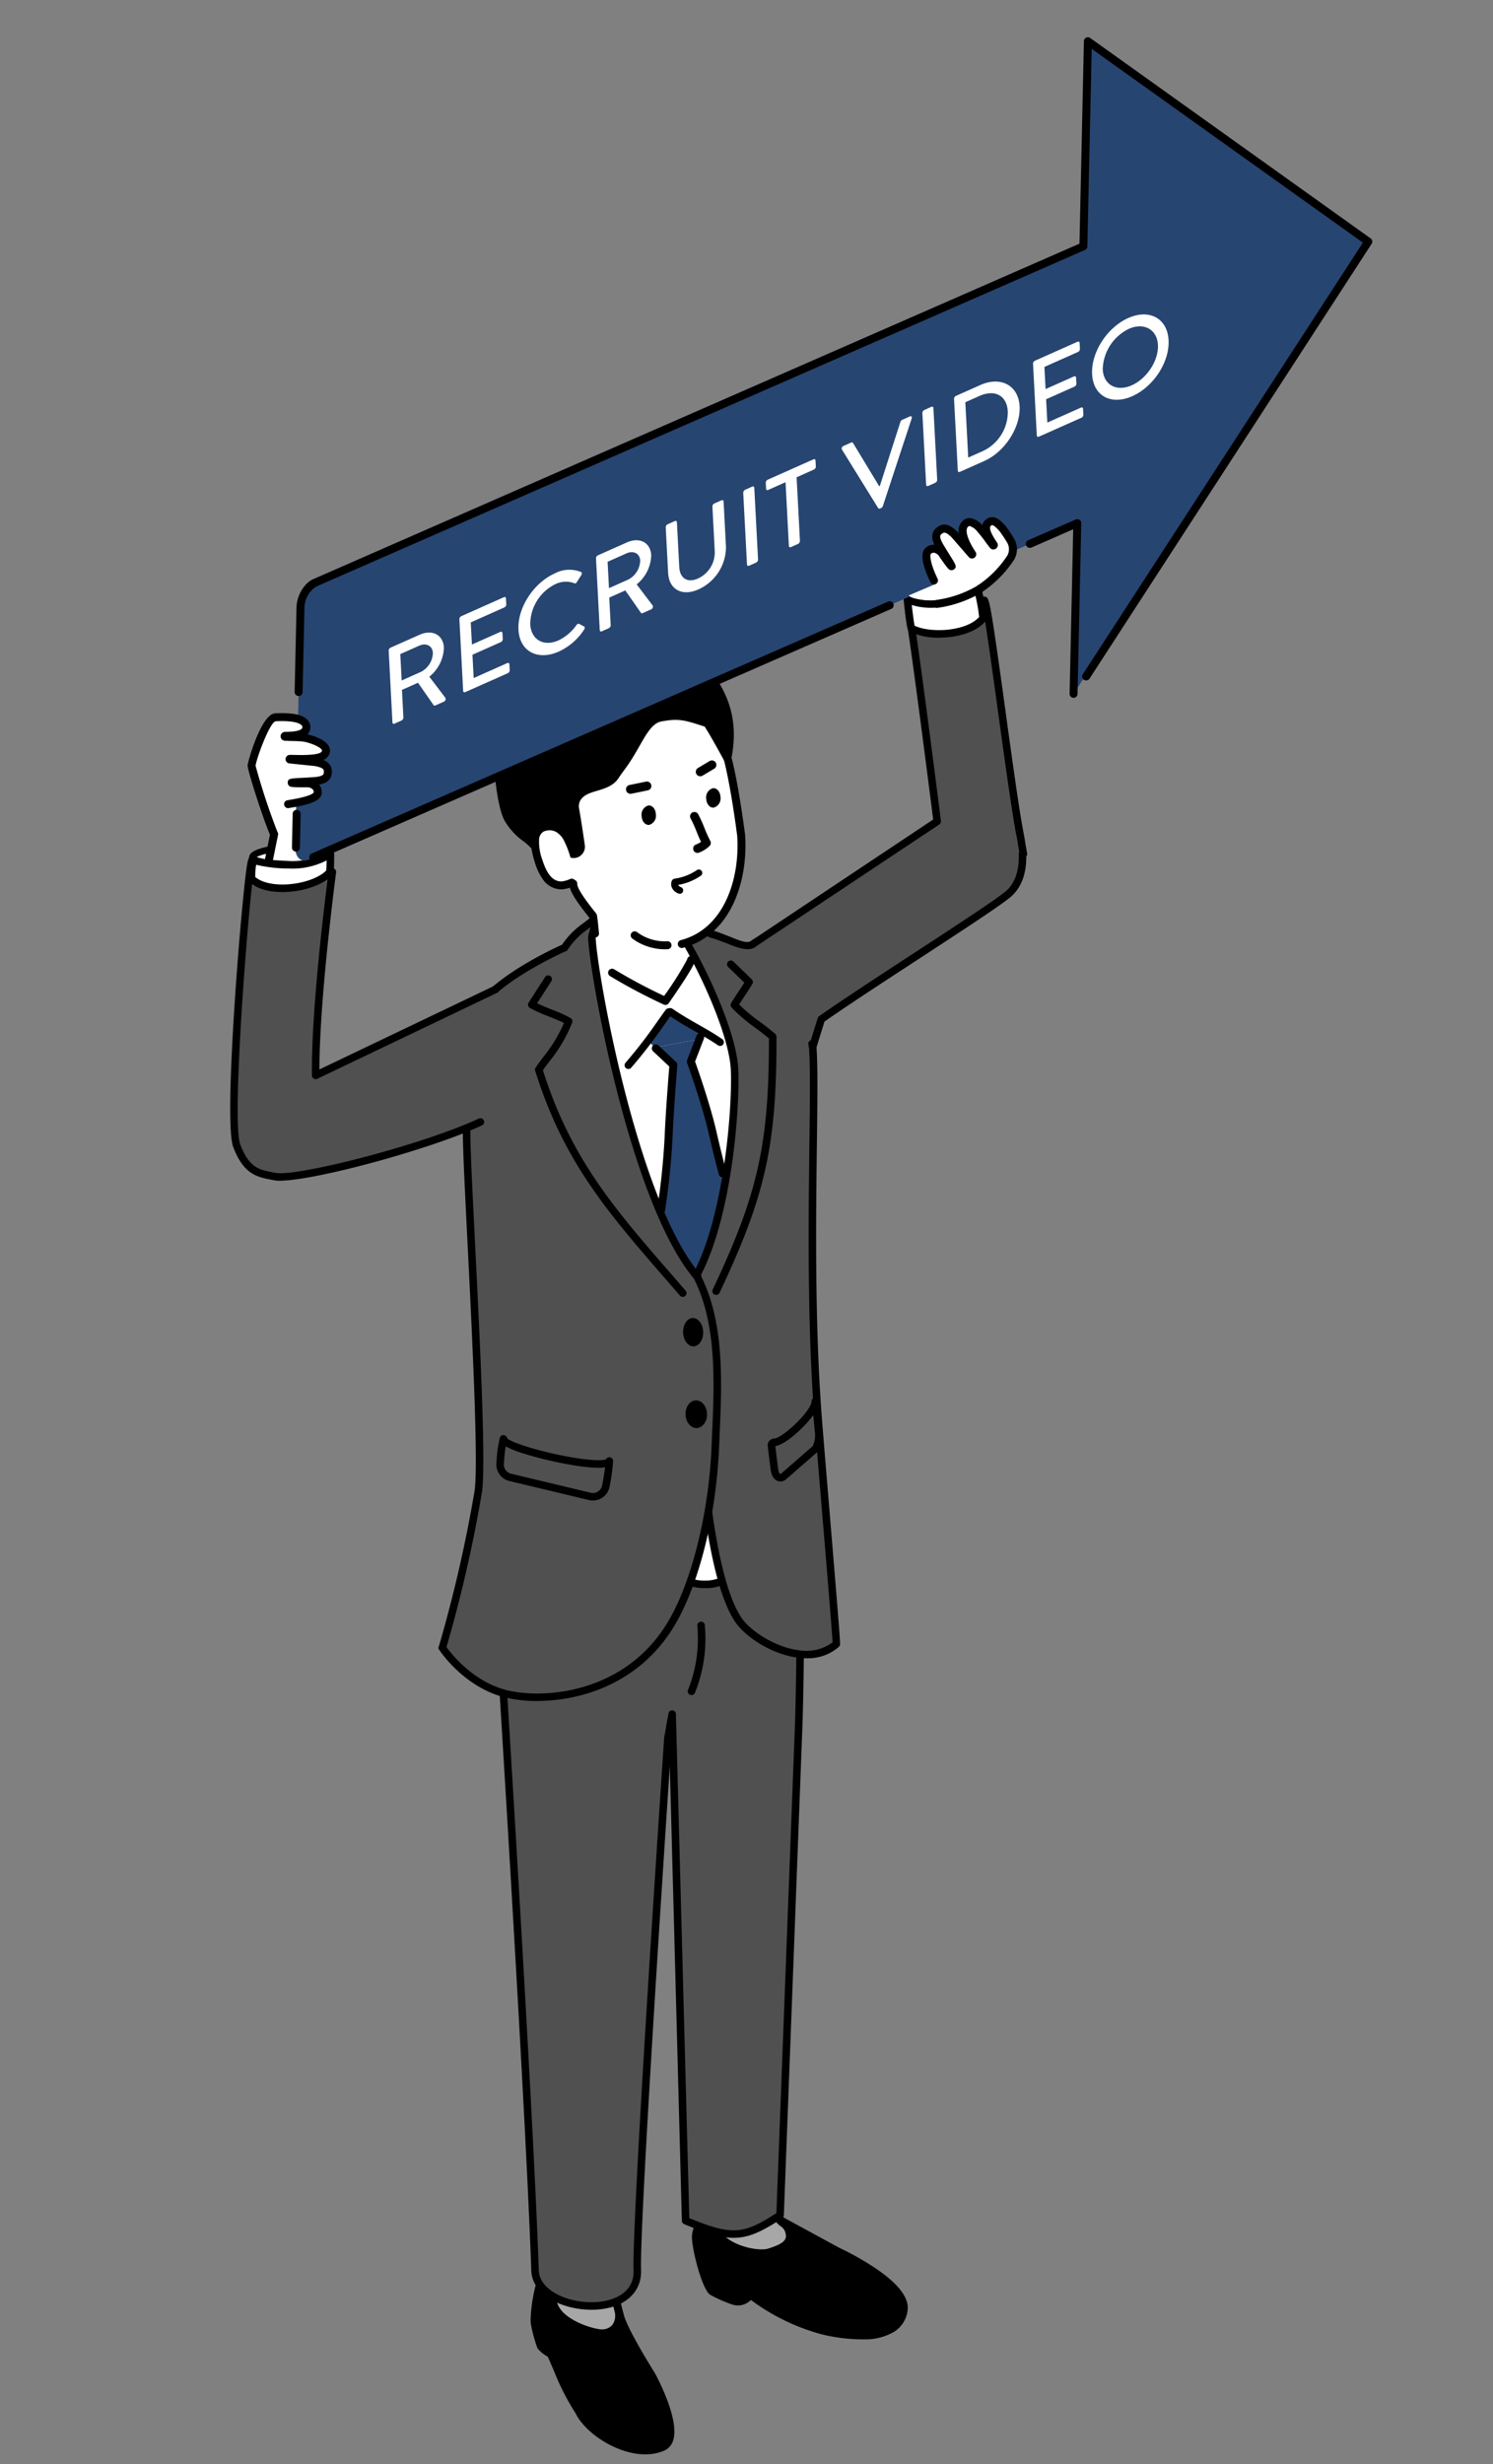 <svg xmlns="http://www.w3.org/2000/svg" width="303" height="500"><rect width="100%" height="100%" fill="#808080" stroke="none"/><defs><clipPath id="a"><path data-name="長方形 2287" transform="translate(-.416 -.199)" fill="none" stroke="#707070" d="M0 0h303v500H0z"/></clipPath><clipPath id="b"><path data-name="長方形 2285" fill="none" d="M0 0h237.841v487.008H0z"/></clipPath><clipPath id="c"><path data-name="長方形 2286" fill="none" d="M0 0h161.354v74.985H0z"/></clipPath></defs><g data-name="マスクグループ 317" transform="translate(.416 .199)" clip-path="url(#a)"><g data-name="グループ 9013"><g data-name="マスクグループ 315" transform="rotate(-2 411.752 -1106.675)" clip-path="url(#b)"><path data-name="パス 10003" d="M86.48 443.343c.067-2.825 3.944-7.519 7.582-8.638l21.041 12.422s14.017 7.026 13.087 12.378c-1.142 6.577-10.7 5.292-16.723 3.643a42.184 42.184 0 01-14.342-7.756 2.929 2.929 0 01-3.422 1.138 27.86 27.86 0 01-4.265-2.06c-1.158-.845-3.022-8.303-2.958-11.127"/><path data-name="パス 10004" d="M120.092 465.243a35.169 35.169 0 01-8.826-1.357l-.047-.014a42.628 42.628 0 01-13.982-7.429 3.687 3.687 0 01-3.788.808 28 28 0 01-4.458-2.161c-1.587-1.155-3.332-9.157-3.273-11.764.078-3.289 4.327-8.183 8.12-9.349a.765.765 0 01.613.072l21.02 12.41a58.64 58.64 0 016.97 4.232c4.755 3.4 6.942 6.414 6.5 8.947a5.952 5.952 0 01-2.734 4.183 11.505 11.505 0 01-6.115 1.422m-8.4-2.822c2.937.8 10.093 2.4 13.7.112a4.423 4.423 0 002.048-3.155c.322-1.853-1.769-4.5-5.887-7.446a57.784 57.784 0 00-6.79-4.12l-.045-.026-20.743-12.243c-3.327 1.214-6.675 5.466-6.73 7.819-.067 2.887 1.8 9.8 2.647 10.5a26.092 26.092 0 004.091 1.964 2.157 2.157 0 002.508-.85.763.763 0 011.1-.18 41.293 41.293 0 0014.1 7.629"/><path data-name="パス 10005" d="M100.496 405.172c.369 12.709-.214 24.376 2.408 33.828.706 2.543 2.137 1.765 2.6 4.149s-2.215 3.168-4.176 3.732-8.036-.534-10.685-4.327c-1.538-2.2-1.19-1.374-1.863-7.1-.887-7.551 3.748-18.84.971-28.568 4.082-.348 9.415-1.084 10.745-1.714" fill="#a7a7a7"/><path data-name="パス 10006" d="M100.037 447.79c-2.905 0-7.675-1.443-10.018-4.8l-.277-.394c-1.116-1.578-1.138-1.755-1.456-4.706-.068-.631-.152-1.4-.263-2.345-.374-3.187.2-6.968.8-10.971.84-5.57 1.792-11.883.2-17.477l-.258-.89.923-.079c4.723-.405 9.425-1.147 10.481-1.647l1.057-.5.034 1.169c.083 2.868.118 5.693.152 8.426.115 9.252.223 17.992 2.228 25.22a2.927 2.927 0 001.137 1.746 3.693 3.693 0 011.478 2.461c.6 3.083-2.727 4.039-4.715 4.612a5.606 5.606 0 01-1.5.174m-9.321-40.222c1.358 5.669.433 11.8-.387 17.235-.588 3.9-1.143 7.581-.793 10.565.112.952.2 1.724.264 2.358.3 2.735.3 2.735 1.185 3.992l.281.4c2.443 3.5 8.11 4.531 9.848 4.03 2.634-.757 3.92-1.407 3.639-2.853a2.237 2.237 0 00-.959-1.582 4.39 4.39 0 01-1.628-2.509c-2.058-7.422-2.165-16.254-2.283-25.608-.03-2.4-.06-4.87-.124-7.375a69.907 69.907 0 01-9.043 1.347"/><path data-name="パス 10007" d="M55.64 449.399c1.67-2.494 9.216-1.43 13.115-.362 0 0 1.062 6.383 1.873 9.774s5.931 12.122 5.931 12.122 6.534 12.925 1.678 14.768c-6 2.278-14.573-3.013-16.68-7.87-2.575-4.389-2.868-5.735-5.325-11.88a5.632 5.632 0 01-1.956-1.6 28.965 28.965 0 01-1.095-4.802c-.109-1.523.791-7.655 2.459-10.15"/><path data-name="パス 10008" d="M75.11 487.008c-5.9 0-12.415-4.7-14.239-8.831a48.739 48.739 0 01-4.039-8.617c-.343-.879-.732-1.879-1.2-3.062a6.606 6.606 0 01-1.954-1.675.767.767 0 01-.126-.24 29.285 29.285 0 01-1.132-4.983c-.11-1.566.748-7.879 2.59-10.625 2.514-3.763 13.833-.705 13.947-.675a.763.763 0 01.551.61c.011.063 1.067 6.4 1.862 9.721.775 3.243 5.8 11.828 5.847 11.914l.023.042c.2.392 4.833 9.646 3.2 13.863a3.258 3.258 0 01-1.93 1.964 9.528 9.528 0 01-3.393.594m-20.156-23.017a4.924 4.924 0 001.578 1.261.771.771 0 01.4.415c.522 1.3.946 2.391 1.315 3.338a47.537 47.537 0 003.956 8.439.739.739 0 01.042.083c1.883 4.341 10 9.625 15.709 7.461a1.744 1.744 0 001.049-1.088c1.152-2.969-1.855-10.082-3.125-12.6-.344-.586-5.188-8.9-6-12.31-.677-2.832-1.536-7.778-1.8-9.339-4.335-1.111-10.592-1.651-11.81.173-1.57 2.345-2.427 8.362-2.333 9.67a26.968 26.968 0 001.02 4.5m.678-14.594z"/><path data-name="パス 10009" d="M71.106 420.899c-1.464 10.859-2.62 21.428-1.855 29.853a56.385 56.385 0 00.981 6.828c.477 2.206-.517 4.482-3.333 4.539-1.638.033-7.909-1.981-9.478-5.6-.91-2.1-.011-2.531.248-7.5a256.783 256.783 0 00-.426-29.934c3.272.309 12.728 2.152 13.863 1.814" fill="#a7a7a7"/><path data-name="パス 10010" d="M66.862 462.883c-1.933 0-8.42-2.086-10.142-6.059a5.632 5.632 0 01-.258-3.755 34.132 34.132 0 00.451-4.086 254.87 254.87 0 00-.43-29.824l-.09-.921.922.087c1.3.123 3.507.475 5.842.848a62.586 62.586 0 007.745.991l1.132-.338-.172 1.175c-1.631 12.1-2.569 21.774-1.851 29.682a54.664 54.664 0 00.968 6.737 4.743 4.743 0 01-.761 3.966 4.107 4.107 0 01-3.3 1.5h-.056m-8.774-42.936a263.834 263.834 0 01.344 29.112 35.541 35.541 0 01-.47 4.252 4.136 4.136 0 00.158 2.9c1.417 3.268 7.335 5.14 8.733 5.14h.03a2.641 2.641 0 002.136-.918 3.237 3.237 0 00.467-2.7 56.057 56.057 0 01-1-6.921c-.714-7.854.169-17.347 1.739-29.134-1.308-.067-3.636-.419-7.315-1.007-1.819-.29-3.558-.568-4.827-.731"/><path data-name="パス 10011" d="M85.414 337.08l-.859 102.824c9.051 4.135 11.52 4.226 19.2-.442l7.282-99.744s1.485-21.868 1.324-40.6c-.063 2.511-61.932-.062-61.932-.062s3.232 111.029 3.232 149.895c0 8.509 20.744 11.371 20.744.662 0-10.585 9.975-107.7 9.975-107.7z" fill="#505050"/><path data-name="パス 10012" d="M65.43 457.311c-6.027 0-12.532-3.2-12.532-8.36 0-38.411-3.199-148.758-3.232-149.873a.763.763 0 01.795-.785c22.205.924 58.155 1.843 61.245.429a.763.763 0 01.655-.371h.005a.763.763 0 01.757.756c.16 18.55-1.31 40.443-1.326 40.662l-7.282 99.748a.764.764 0 01-.365.6c-7.737 4.7-10.528 4.771-19.912.483a.762.762 0 01-.446-.7l.774-92.276c-2.124 20.886-9.4 93.041-9.4 101.989 0 4.677-3.823 7.7-9.738 7.7M51.216 299.851c.294 10.22 3.209 112.422 3.209 149.1 0 4.088 5.69 6.834 11.005 6.834 3.97 0 8.212-1.622 8.212-6.172 0-10.5 9.572-103.813 9.979-107.78a.679.679 0 01.013-.082l1.032-4.832a.763.763 0 011.509.166l-.854 102.328c8.435 3.816 10.787 3.76 17.7-.4l7.254-99.351c.014-.21 1.418-21.11 1.33-39.33-2.229.483-8.947.929-31.175.439a1778.639 1778.639 0 01-29.214-.92"/><path data-name="パス 10013" d="M89.491 333.376a.764.764 0 01-.7-1.072 27.95 27.95 0 002.347-12.946.763.763 0 111.524-.092 29.492 29.492 0 01-2.473 13.655.763.763 0 01-.7.454"/><path data-name="パス 10014" d="M145.998 157.673l-39.26 24.561 8.281 18.3s39.019-23.308 44.187-27.212c7.832-5.923 1.944-23.301-1.747-27.523z" fill="#505050"/><path data-name="パス 10015" d="M162.754 165.149c-.445-2.608-5.16-51.145-6.136-51.7-2.901 3.778-10.134 5.346-15.388 2.066.713 3.093 5.016 50.668 5.016 50.668z" fill="#505050"/><path data-name="パス 10016" d="M71.402 181.443c2.966-4.237 7-6.83 11.8-5.276s8.479-.141 13.987 8.475 11.441 27.4 7.627 43.221-1.942 79.949-1.942 79.949-23.982 8.859-31.19-1.048c-10.906-32.12 7.051-77.035 5.589-83.418-2.683-11.726-9.604-29.1-10.027-34.044s4.156-7.859 4.156-7.859" fill="#fff"/><path data-name="パス 10017" d="M118.485 201.504c-.09-2.081 4.181-6.65 2.841-8.937-1.9-5.115-7.331-7.478-11.231-9.818-2.8-1.68-5.5.213-7.405-1.871s-10.479-2.822-10.479-2.822c3.372 5.3 10.417 20.78 10.417 28.97s-2.43 29.245-8.933 40.824c-1.579 24.03-.828 60.041 5.809 70.591 2.983 4.741 13.664 10.622 19.7 5.6.154-.393-1.8-38.5-2.122-46.69-1.176-30.065 1.828-65.913 1.4-75.85" fill="#505050"/><path data-name="パス 10018" d="M97.724 219.414c-1.181-6.136-3.903-14.523-3.903-14.523l1.908-4.487-9.105 1.386 3.638 3.665s-1.1 9.263-1.475 14.489a155.785 155.785 0 01-2.206 15.717l4.672 9.043 2.246 3.8 3.1-7.6 3.235-11.674s-.918-3.629-2.108-9.814" fill="#274571"/><path data-name="パス 10019" d="M95.729 200.408l.535-1.257-6.371-4.043-4.35 5.593 1.081 1.088z" fill="#274571"/><path data-name="パス 10020" d="M99.487 228.603a.807.807 0 01-.786-.625c-.4-1.713-1.031-4.564-1.771-8.411-1.159-6.017-3.851-14.345-3.878-14.427a.805.805 0 01.025-.565l2.067-4.862a.808.808 0 011.487.633l-1.95 4.585c.489 1.535 2.781 8.857 3.831 14.33a223.785 223.785 0 001.758 8.351.808.808 0 01-.787.991"/><path data-name="パス 10021" d="M86.74 235.635a.825.825 0 01-.149-.014.808.808 0 01-.646-.942 149 149 0 002.037-14.792c.332-4.578 1.221-12.323 1.432-14.139l-3.192-3.216a.808.808 0 011.147-1.138l3.462 3.492a.808.808 0 01.229.664c-.011.092-1.1 9.306-1.471 14.453a150.873 150.873 0 01-2.058 14.971.809.809 0 01-.793.661"/><path data-name="パス 10022" d="M113.517 326.725a13.578 13.578 0 01-2.129-.174c-5.345-.852-10.568-4.585-12.529-7.7-3.864-6.143-5.451-20.031-6.1-30.6a334.286 334.286 0 01.177-40.447.76.76 0 01.1-.324c6.244-11.118 8.835-31.832 8.835-40.451 0-7.679-6.668-22.855-10.3-28.56a.763.763 0 01.706-1.176c.1.009 2.436.213 4.97.711a.764.764 0 11-.294 1.5 48.927 48.927 0 00-3.294-.521 97.9 97.9 0 015.736 12.195c1.823 4.642 4 11.159 4 15.848 0 7.836-2.255 28.988-8.945 41.046-1.745 26.783-.341 60.353 5.7 69.963 1.742 2.769 6.625 6.236 11.478 7.008a8.923 8.923 0 006.825-1.375c-.032-2.24-.681-15.662-1.208-26.575-.409-8.46-.8-16.452-.923-19.71-.742-18.964.242-39.762.959-54.948.421-8.889.753-15.919.6-19.578l-.091-.526a.763.763 0 111.5-.26l.1.575a.786.786 0 01.011.1c.16 3.714-.175 10.8-.6 19.764-.716 15.158-1.7 35.918-.959 54.816.127 3.251.513 11.239.922 19.7 1.3 26.913 1.262 27.011 1.148 27.3a.765.765 0 01-.223.308 9.445 9.445 0 01-6.178 2.094"/><path data-name="パス 10023" d="M74.628 178.982c0 7.226 6.607 53.886 18.91 69.5 4.874 10.361 3.37 23.522 2.524 34.7-1.049 13.864-5.043 27.1-9.7 34.77-9.487 15.625-27.546 16.171-35.2 13.638s-11.887-9.591-11.887-9.591a277.447 277.447 0 008.378-31.372c1.53-8.159-.058-60.3.158-71.769.214-11.32 3.091-27 6.83-29.957 5.871-4.648 14.365-7.987 14.365-7.987a18.446 18.446 0 015.286-4.839c2.109-1.565.53 1.752.336 2.907" fill="#505050"/><path data-name="パス 10024" d="M59.279 333.484a27.515 27.515 0 01-8.352-1.171c-7.829-2.593-12.127-9.623-12.306-9.917l-.181-.3.112-.334a278.589 278.589 0 008.352-31.27c1.016-5.418.625-31.363.339-50.307-.142-9.431-.265-17.577-.194-21.336.195-10.334 2.842-27.155 7.119-30.541 5.469-4.33 13.025-7.48 14.364-8.021a16.577 16.577 0 014.314-4.112c.3-.213.631-.444 1-.711.347-.257 1.169-.868 1.859-.376.752.536.408 1.619-.026 2.989-.116.365-.235.741-.284.979.018 3.506 1.63 16.84 4.82 31.366 2.768 12.6 7.43 29.346 13.923 37.587l.054.068.037.079c4.593 9.764 3.637 21.856 2.793 32.526q-.1 1.293-.2 2.555c-1.011 13.359-4.768 26.811-9.806 35.11-7.165 11.8-18.937 15.137-27.737 15.137m-19.164-11.588c.882 1.323 4.873 6.846 11.292 8.972 7.124 2.359 24.882 2.21 34.3-13.309 4.847-7.983 8.611-21.5 9.589-34.432q.1-1.264.2-2.561c.826-10.452 1.762-22.293-2.617-31.678-12.4-15.852-19.018-62.466-19.018-69.9l.01-.126a10.362 10.362 0 01.345-1.245c.06-.189.141-.443.214-.7-.254.183-.489.348-.71.5a15.238 15.238 0 00-4.115 3.965l-.129.165-.195.076c-.084.033-8.458 3.354-14.17 7.875-2.811 2.225-6.279 15.54-6.54 29.373-.071 3.732.052 11.866.194 21.284.3 20.067.679 45.042-.365 50.611a277.961 277.961 0 01-8.285 31.13"/><path data-name="パス 10025" d="M97.323 252.399a.763.763 0 01-.678-1.113c9.834-19.065 12.449-29.046 13.183-50.524-1.077-.976-1.968-1.676-2.828-2.364a32.587 32.587 0 01-4.512-4.141.763.763 0 01-.078-.918c.519-.822 1.068-1.584 1.6-2.323.406-.564.822-1.144 1.221-1.745l-3.171-3.292a.763.763 0 011.1-1.059l3.594 3.728a.763.763 0 01.1.937 45.213 45.213 0 01-1.6 2.322 54.686 54.686 0 00-1.231 1.759 31.425 31.425 0 003.932 3.536c.951.755 1.935 1.535 3.17 2.671a.763.763 0 01.246.587c-.727 22-3.35 32.111-13.364 51.526a.763.763 0 01-.679.413"/><path data-name="パス 10026" d="M118.648 203.54a.764.764 0 01-.72-1.015l1.93-5.534a.765.765 0 01.3-.387c4.47-2.926 12.139-7.561 19.557-12.044 8.613-5.2 16.748-10.121 19.034-11.849 2.015-1.524 3.041-4.066 3.047-7.556a.762.762 0 01.124-.416c-.05-.335-.119-.8-.209-1.426v-.039a26.3 26.3 0 00-.354-2.479c0-.011 0-.023-.006-.035-.808-5.68-1.81-15.474-2.779-24.946-.85-8.314-1.8-17.567-2.335-20.828a13.452 13.452 0 01-14.024 1.922c.8 6.209 2.819 27.708 4.038 40.955a.763.763 0 01-.36.72l-37.91 23.349c-1.082.959-2.772.577-4.349-.033-1.149-.445-3.678-1.64-5.017-2a.763.763 0 11.393-1.472c1.419.378 3.92 1.61 5.511 2.23.9.352 1.944.614 2.475.11.038-.036 1.315-.783 1.36-.811l36.334-22.424c-2.304-25.007-3.835-40.246-4.202-41.846a.763.763 0 011.148-.818c4.042 2.524 11.203 2.251 14.378-1.882a.763.763 0 01.982-.2c.656.373.872 1.207 3.089 22.876.965 9.447 1.965 19.215 2.765 24.869.168.887.292 1.757.37 2.586.152 1.06.245 1.684.283 1.907a.763.763 0 01-.161.61.614.614 0 01-.034.038c-.108 3.733-1.333 6.51-3.645 8.258-2.344 1.776-10.513 6.712-19.16 11.938-7.287 4.4-14.817 8.954-19.293 11.872l-1.845 5.288a.763.763 0 01-.72.512"/><path data-name="パス 10027" d="M89.097 193.237a.809.809 0 01-.365-.087 114.942 114.942 0 01-10.729-6.178.808.808 0 01.917-1.33 108.844 108.844 0 009.94 5.757 64.2 64.2 0 004.927-7.216.794.794 0 01.911-.665.824.824 0 01.681.934c-.149 1.031-3.594 5.745-5.635 8.463a.81.81 0 01-.647.323"/><path data-name="パス 10028" d="M105.36 159.106s-1.162-17.633-5.906-22.8c-4.786-7.166-9.153-5.6-16.31-9.846-12.774-6.454-15.036 12.516-14.984 27.339.157 9.551 1.928 12.4 4.231 16.67a18.989 18.989 0 002.743 4.432c.313 2.477 1.363 4.571 1.542 7.709.918 2.066 3.586 4.417 10.624 6.336.848.231 1.478.434 2.048-2.5.394-2.024 2.169-2.106 2.025-5.2 9.757-1.2 14.712-11.2 13.984-22.141" fill="#fff"/><path data-name="パス 10029" d="M65.191 162.397c-2.168-4.191-4.407-3.863-6.683-7.961-1.025-1.845-1.602-7.456-1.594-9.629.012-3.09 1.5-11.533 3.214-13.042 1.744-1.531 2.905-1.546 2.978-2.146.528-4.4 4.5-6.35 8.1-8.1 4.4-2.139 10.087-.4 15.13.4 4.378-.007 6.516-1.503 10.878.368 3.777 5.33 8.663 10.855 6.168 21.372-.3-.59-2.458-4.974-3.833-7.248-4.149-1.485-5.428-2.086-9.409-1.485-3.143.474-4.516 4.772-7.735 9.049-.379.5-1.481 1.876-1.847 2.408-1.9 2.764-6.247 1.562-8.021 4.423a3.25 3.25 0 00-.4 1.982c.3 2.1.679 5.4.917 7.563a1.488 1.488 0 01-1.873 1.6l-.178-.048s-.81-2.9-1.77-3.769c-1.3-1.17-2.72-.243-3.322 1.516a23.031 23.031 0 00-.72 2.747"/><path data-name="パス 10030" d="M65.49 164.735l-1.016-1.965a11.346 11.346 0 00-3.177-3.832 13.466 13.466 0 01-3.49-4.108c-1.2-2.145-1.707-8.119-1.7-10.026.01-2.73 1.394-11.808 3.488-13.645a10.8 10.8 0 012.312-1.553c.144-.075.315-.164.413-.227.653-4.758 5.015-6.877 8.526-8.582 3.831-1.862 8.384-1 12.786-.176.956.18 1.861.349 2.759.492a26.063 26.063 0 003.573-.311 12.49 12.49 0 017.565.741l.21.089.131.186c.3.43.616.861.931 1.3 3.629 5.018 7.741 10.705 5.363 20.73l-.51 2.149-1.167-2.317c-.577-1.155-2.286-4.577-3.485-6.607l-.5-.178c-3.534-1.273-4.726-1.7-8.247-1.171-1.8.271-3.035 2.271-4.6 4.8-.746 1.208-1.591 2.577-2.612 3.933-.137.182-.367.476-.623.8-.438.559-.982 1.255-1.2 1.577-1.107 1.61-2.886 2.073-4.455 2.482-1.512.393-2.816.733-3.546 1.909a2.462 2.462 0 00-.289 1.441c.3 2.064.664 5.266.921 7.589a2.3 2.3 0 01-2.89 2.466l-.62-.169-.123-.441a9.878 9.878 0 00-1.534-3.386c-.435-.393-.734-.316-.83-.291a2.18 2.18 0 00-1.186 1.469 17.438 17.438 0 00-.561 2.125zm2.531-7.933a2.6 2.6 0 011.747.73 9.613 9.613 0 011.861 3.66.682.682 0 00.616-.753c-.254-2.311-.619-5.494-.913-7.536a4.044 4.044 0 01.515-2.523c1.07-1.725 2.9-2.2 4.511-2.621 1.422-.37 2.765-.72 3.53-1.834.25-.364.788-1.051 1.263-1.657.249-.317.472-.6.6-.779.976-1.3 1.8-2.633 2.529-3.81 1.714-2.774 3.194-5.169 5.732-5.552 3.926-.592 5.422-.054 9.036 1.248l1.036.372.148.245c.843 1.394 1.972 3.558 2.8 5.181 1.134-7.888-2.253-12.568-5.539-17.111-.271-.376-.541-.748-.805-1.12a10.928 10.928 0 00-6.5-.538 27.741 27.741 0 01-3.852.326l-.128-.01c-.943-.149-1.923-.333-2.87-.511-4.144-.78-8.432-1.586-11.781.042-3.527 1.711-7.17 3.481-7.65 7.465-.086.715-.678 1.024-1.251 1.323a9.231 9.231 0 00-2 1.334c-1.33 1.172-2.921 9.084-2.934 12.437-.009 2.284.6 7.63 1.493 9.235a11.943 11.943 0 003.132 3.665 14.114 14.114 0 012.509 2.589c.078-.282.169-.579.284-.914a3.61 3.61 0 012.31-2.51 2.3 2.3 0 01.571-.073"/><path data-name="パス 10031" d="M64.394 158.637a2.393 2.393 0 012.727-1.756 4.321 4.321 0 012.59 2.439 18.425 18.425 0 011.265 3.919s.815 5.4-2.1 4.838c-3.639-.707-4.315-6.074-4.315-6.074a6.708 6.708 0 01-.167-3.366" fill="#fff"/><path data-name="パス 10032" d="M68.913 169.062a4.557 4.557 0 01-3.815-2.163 11.754 11.754 0 01-1.5-3.467c-.299-1.048-.943-3.674-.521-5.279a3.6 3.6 0 011.717-2.35 4.5 4.5 0 013.6-.095.808.808 0 01-.511 1.533 3.01 3.01 0 00-2.321-.017 2.008 2.008 0 00-.924 1.341 10.483 10.483 0 00.51 4.429c.854 3.035 2.05 4.453 3.761 4.453h.058a5.52 5.52 0 001.66-.425.808.808 0 01.638 1.484 6.978 6.978 0 01-2.268.557h-.084"/><path data-name="パス 10033" d="M92.831 181.803a.808.808 0 01-.177-1.6c8.769-1.964 12.435-11.827 12.169-20.728-.006-.046-.841-9.349-2.11-15.3a.808.808 0 111.58-.34c1.291 6.051 2.135 15.451 2.143 15.545.287 9.615-3.756 20.234-13.428 22.403a.8.8 0 01-.178.02"/><path data-name="パス 10034" d="M75.291 179.07a.808.808 0 01-.806-.761c-.088-1.52-.173-2.636-.25-3.324-2.508-3.385-3.933-5.635-3.799-7.082a.808.808 0 011.609.149c-.106 1.142 2.6 4.771 3.616 6.138a.809.809 0 01.154.381c.089.706.182 1.9.284 3.64a.807.807 0 01-.759.853h-.048"/><path data-name="パス 10035" d="M101.707 151.484a1.922 1.922 0 01-1.437 2.08c-.803.059-1.46-.77-1.469-1.857a1.922 1.922 0 011.437-2.084c.803-.058 1.463.774 1.469 1.861"/><path data-name="パス 10036" d="M88.483 154.529a1.922 1.922 0 01-1.437 2.08c-.803.059-1.461-.77-1.47-1.857a1.922 1.922 0 011.438-2.084c.8-.061 1.461.771 1.469 1.858"/><path data-name="パス 10037" d="M96.676 162.634a.879.879 0 01-.278-1.713 3.689 3.689 0 001.046-.519c-.4-.887-.63-1.531-.854-2.157a24.053 24.053 0 00-1.091-2.645.879.879 0 111.584-.76 25.846 25.846 0 011.161 2.812 23.982 23.982 0 001.089 2.643.878.878 0 01-.251 1.074 6.213 6.213 0 01-2.127 1.22.878.878 0 01-.278.046"/><path data-name="パス 10038" d="M83.573 150.168a.903.903 0 01-.15-1.8l3.26-.55a.905.905 0 11.3 1.784l-3.253.553a.937.937 0 01-.157.013"/><path data-name="パス 10039" d="M97.785 147.118a.905.905 0 01-.437-1.7l2.41-1.324a.906.906 0 01.873 1.588l-2.41 1.323a.908.908 0 01-.436.112"/><path data-name="パス 10040" d="M89.715 181.956a11.167 11.167 0 01-6.9-2.424.808.808 0 011.014-1.259 9.442 9.442 0 006.086 2.065h.019a.808.808 0 01.018 1.615h-.238"/><path data-name="パス 10041" d="M92.801 170.803a.688.688 0 01-.288-.063 2.317 2.317 0 01-1.326-1.299 1.808 1.808 0 01.066-1.35.692.692 0 01.478-.367l.205-.044a10.6 10.6 0 004.529-1.606.7.7 0 01.754 1.168 11.355 11.355 0 01-4.724 1.742 1.047 1.047 0 00.592.491.7.7 0 01-.286 1.328"/><path data-name="パス 10042" d="M12.142 162.726c-5.635 0-6.197-1.343-6.386-1.793a1.179 1.179 0 01.157-1.182c.222-.3.9-1.206 6.027-1.794a39.012 39.012 0 017.172-.233 7.377 7.377 0 012.469.559 1.768 1.768 0 01.982 1.077 1.4 1.4 0 01-.159 1.125 3.457 3.457 0 01-1.932 1.281 31.932 31.932 0 01-7.817.956h-.516m-4.8-2.218c.462.293 1.893.734 5.3.689a30.475 30.475 0 007.349-.875 2.7 2.7 0 001.073-.57.811.811 0 00-.162-.1 6.6 6.6 0 00-1.948-.405c-3.259-.346-10.188.444-11.613 1.265"/><path data-name="パス 10043" d="M10.37 161.109l.663-5.229-3.269-10.335-.868-4.338 3.906-8.982 6.767.636.69 23.4-.553 2.432-.622 2.386-1.707-.056c-.475.044-1-.3-1.479-.341z" fill="#fff"/><path data-name="パス 10044" d="M154.649 111.606a7.5 7.5 0 01-3.976 2.888 11.242 11.242 0 01-5.011-.1c-1.665-.357-3.611-.609-4.665-1.789a32.266 32.266 0 013.417-1.362 41.789 41.789 0 013.631-.625c2.252-.275 5.008-.575 7.158.336-.188.219-.372.437-.554.651" fill="#fff"/><path data-name="パス 10046" d="M90.542 252.557a.76.76 0 01-.594-.284l-2.5-3.1c-11.687-14.436-20.129-24.868-25.261-43.5a.765.765 0 01.109-.638c.47-.676 1.034-1.37 1.632-2.105a29.8 29.8 0 004.436-6.754c-.789-.43-1.926-.937-3.033-1.43a30.651 30.651 0 01-3.8-1.876.763.763 0 01-.2-1.072l3.511-5.051a.763.763 0 111.252.872l-3.045 4.374c.781.414 1.855.893 2.9 1.359a30.609 30.609 0 013.8 1.875.763.763 0 01.283.93 30.125 30.125 0 01-4.915 7.735c-.492.6-.96 1.18-1.358 1.725 5.053 18.108 13.378 28.4 24.873 42.6q1.228 1.518 2.5 3.1a.763.763 0 01-.594 1.242"/><path data-name="パス 10047" d="M81.121 205.963a.763.763 0 01-.563-1.281 95.472 95.472 0 006.649-8.006c.629-.83 1.224-1.614 1.894-2.459a.765.765 0 011.2.948c-.66.832-1.249 1.61-1.874 2.433a96.665 96.665 0 01-6.741 8.118.76.76 0 01-.561.246"/><path data-name="パス 10048" d="M99.896 201.942a.762.762 0 01-.451-.148c-1.597-1.174-3.036-2.058-4.558-2.995-1.642-1.01-3.34-2.053-5.359-3.538a.763.763 0 01.9-1.23c1.972 1.452 3.642 2.475 5.258 3.468 1.55.954 3.015 1.854 4.662 3.065a.763.763 0 01-.453 1.378"/><path data-name="パス 10049" d="M94.41 259.791c0 1.588-.912 2.876-2.037 2.876s-2.038-1.287-2.038-2.876.912-2.876 2.038-2.876 2.037 1.288 2.037 2.876"/><path data-name="パス 10050" d="M94.608 276.443c0 1.553-.977 2.812-2.182 2.812s-2.182-1.258-2.182-2.812.978-2.812 2.182-2.812 2.182 1.259 2.182 2.812"/><path data-name="パス 10051" d="M70.965 293.216a3.433 3.433 0 01-.915-.124l-16-4.425a3.437 3.437 0 01-2.491-3.846 27.174 27.174 0 01.851-4.961.763.763 0 011.488.122c.758.912 7.013 3.118 13.245 4.381 4.409.895 6.24.788 6.65.592a.763.763 0 011.433.311 36.1 36.1 0 01-.879 5.174 3.443 3.443 0 01-3.382 2.776m-17.418-11.6a30.123 30.123 0 00-.469 3.35q0 .035-.009.07a1.915 1.915 0 001.382 2.165l16 4.424a1.918 1.918 0 002.4-1.493 69.22 69.22 0 00.714-3.577c-1.238.155-3.468.014-7.545-.866a74.959 74.959 0 01-8.929-2.506 19.358 19.358 0 01-3.544-1.567m.353-1.459"/><path data-name="パス 10052" d="M109.076 290.681a1.626 1.626 0 01-.6-.116c-.447-.179-1.218-.725-1.355-2.379-.006-.021-.294-3.022-.419-4.839a1.3 1.3 0 01.353-.987 1.363 1.363 0 011.014-.423c.85 0 3.461-1.737 5.693-4.071 1.714-1.786 2.14-2.819 2.121-3.119a.763.763 0 011.519-.131c.31 2.507.445 5.765.45 5.9.116 1.542-.161 3.589-1.045 4.378l-.027.023-6.527 5.3a1.79 1.79 0 01-1.177.465m-.834-7.226c.127 1.8.392 4.564.394 4.593.06.714.272 1.046.4 1.1.062.025.153-.029.214-.083l.027-.023 6.525-5.296a5.157 5.157 0 00.528-3.14c0-.039-.062-1.473-.187-3.146a18.681 18.681 0 01-1.273 1.461c-1.7 1.772-4.8 4.374-6.627 4.534m8.059.871z"/><path data-name="パス 10053" d="M93.36 311.775a9.94 9.94 0 01-2.578-.3 1.825 1.825 0 01-1.301-.92l1.407-.591a.335.335 0 00-.079-.12c.54.444 4.206.668 5.33-.116l.874 1.251a6.965 6.965 0 01-3.653.8"/><path data-name="パス 10054" d="M141.004 112.656s.427 5.82.628 5.943c3.228 1.968 11.411 2.02 14.5-1.424.372-.415-.812-6.232-.812-6.232-1.867.94-3.516 2.173-7.057 2.717a11.638 11.638 0 01-7.259-1.004" fill="#fff"/><path data-name="パス 10055" d="M147.853 120.704a13.593 13.593 0 01-6.618-1.453c-.401-.245-.537-.327-.994-6.539a.763.763 0 011.135-.722 11.019 11.019 0 006.771.916 15.589 15.589 0 005.732-2.061c.368-.2.728-.4 1.1-.584a.763.763 0 011.09.53c1.257 6.192.88 6.613.629 6.892-1.907 2.129-5.476 3.02-8.844 3.02m-5.572-2.612c3.069 1.625 10.349 1.607 13.159-1.297a34.3 34.3 0 00-.671-4.7l-.159.086a17.1 17.1 0 01-6.232 2.23 13.273 13.273 0 01-6.515-.528c.146 1.819.313 3.563.418 4.205"/><path data-name="パス 10056" d="M.896 216.831c-.487-16.087 4.604-54.334 5.567-54.974 3.252 3.693 10.815 4.808 16 1.064-.241 1.5-2.1 11.819-3.22 21.787-1.3 11.594-1.87 22.94-1.87 22.94z" fill="#505050"/><path data-name="パス 10057" d="M17.817 205.236l37.182-16.071-.037 25.154a204.189 204.189 0 01-21.907 7.046c-10.888 2.722-20.055 4.471-23.216 4.291-2.741-.152-7.581-2.408-8.282-5.61-2.48-11.337.789-28.149 3.527-31.742z" fill="#505050"/><path data-name="パス 10058" d="M10.1 226.155a7.65 7.65 0 01-1.712-.149c-.2-.048-.394-.093-.588-.138-2.821-.66-5.489-1.283-7.4-6.89-1.145-3.353.455-20.93 1.51-31.108.667-6.433 1.46-13.2 2.174-18.555 1.145-8.614 1.383-8.771 1.744-9.01a.762.762 0 01.993.132 14.331 14.331 0 006.988 4.031 9.77 9.77 0 008.2-1.189.763.763 0 011.2.74l-.078.48c-1.588 9.754-4.257 27.542-4.7 39.368l35.98-15.684a.764.764 0 01.61 1.4l-37.084 16.165a.763.763 0 01-1.068-.718c.283-11.455 2.9-29.3 4.571-39.649-4.916 2.34-11.286.166-14.8-2.969-1.474 7.766-6.44 51.253-4.8 56.066s3.6 5.265 6.31 5.9q.3.068.6.141c4.177 1.011 29.782-4.538 41.659-9.565a.764.764 0 01.6 1.406c-10.5 4.444-33.342 9.791-40.9 9.792"/><path data-name="パス 10059" d="M19.152 159.044a7.019 7.019 0 012.207.482c.59.3.748.74.515 1.126a2.89 2.89 0 01-1.524.952c-2.724.921-12.904 1.656-13.77-.405-.689-1.644 9.253-2.507 12.572-2.155" fill="#fff"/><path data-name="パス 10060" d="M22.193 160.208a30.991 30.991 0 01-.29 3.76c-2.94 3.122-12.343 4.204-15.762.868-.412-.402.333-3.955.333-3.955 1.989.839 3.91.979 7.6 1.294a14.28 14.28 0 008.119-1.967" fill="#fff"/><path data-name="パス 10061" d="M12.823 167.645c-1.989 0-5.237-.334-7.214-2.263-.249-.242-.712-.694.119-4.657a.763.763 0 011.043-.547c1.81.764 3.544.911 7 1.205l.372.032a13.5 13.5 0 007.635-1.847.763.763 0 011.176.666c-.132 3.87-.285 4.033-.5 4.257-1.7 1.8-5.418 3.065-9.26 3.146h-.377m-6.032-3.244c1.274 1.152 3.588 1.776 6.382 1.718 3.309-.066 6.577-1.106 8.055-2.538.05-.337.107-1.15.152-2.046a15.145 15.145 0 01-7.364 1.408l-.372-.031a28.826 28.826 0 01-6.584-.991 12.831 12.831 0 00-.268 2.479"/><path data-name="パス 10062" d="M237.033 43.43L181.577.809l-2.363 41.556-158.257 62.783c-1.591.631-2.976 2.838-3.095 4.934l-2.758 48.5c-.119 2.1 1.073 3.281 2.664 2.65l158.258-62.784-1.967 34.59z" fill="#274571"/><path data-name="パス 10063" d="M18.695 161.58a.808.808 0 01-.3-1.559l118.739-47.014a.808.808 0 01.594 1.5L18.993 161.523a.8.8 0 01-.3.057m155.364-27.733h-.046a.807.807 0 01-.761-.852l1.895-33.327-8.619 3.419a.808.808 0 01-.6-1.5l9.794-3.886a.808.808 0 011.1.8l-1.966 34.59a.808.808 0 01-.806.762m2.674-3.432a.808.808 0 01-.661-1.271l59.867-85.55-53.632-41.219-2.276 40.03a.808.808 0 01-.509.7L21.254 105.9a5.167 5.167 0 00-2.587 4.229l-.972 17.1a.8.8 0 01-.853.76.808.808 0 01-.761-.854l.972-17.1c.137-2.415 1.72-4.892 3.6-5.639L178.436 41.8 180.769.774a.8.8 0 01.2-.5.8.8 0 01.266-.2.812.812 0 01.327-.074.722.722 0 01.307.054.8.8 0 01.209.12l55.446 42.616a.807.807 0 01.17 1.1l-60.3 86.177a.807.807 0 01-.662.345"/><path data-name="パス 10065" d="M162.517 101.756c-1.046-1.737-1.654-2.648-1.665-2.66-.9-1-1.707-2.2-2.687-1.538-1.308.879.026 3.27 1 4.8.063.1-.3.406-.374.312-.762-1.046-1.892-3.26-2.369-3.741 0 0-.923-2.418-2.3-1.227-1.07.924-.975 2.965-.482 4.66l-2.144-2.185c-.688-.647-2.025-2.143-3.147-1.466a3.7 3.7 0 00-.357.247c-.941.727-.6 1.864.137 3.213a32.419 32.419 0 012.182 4.298 32.131 32.131 0 01-1.87-3.051c-.656-.693-1.013-1.24-1.968-.567-1 .706-.758 4.209.438 6.91l-5.582 2.16c.373.709 3.583 1.263 5.263 1.151 2.159-.272 6.705-.934 7.373-1.343 1.938-1.189 7.067-4.615 8.6-7.293a2.652 2.652 0 00-.048-2.679" fill="#fff"/><path data-name="パス 10066" d="M146.908 114.648a.808.808 0 01-.071-1.608 22.589 22.589 0 008.311-2.517l.239-.15a.808.808 0 01.864 1.366l-.259.161a23.989 23.989 0 01-9.009 2.748h-.074"/><path data-name="パス 10067" d="M155.82 111.863a.808.808 0 01-.433-1.49 21.277 21.277 0 006.224-5.863 2.663 2.663 0 00-.059-2.777 22.631 22.631 0 00-1.489-2.372c-1.057-1.169-1.272-1.2-1.571-1-.347.233-.433 1.027 1.126 3.483a.9.9 0 01-1.483 1.013c-.268-.368-.576-.815-.885-1.263a22.314 22.314 0 00-1.386-1.9.818.818 0 01-.09-.108 3.25 3.25 0 00-1.585-1.3.411.411 0 00-.351.119c-.727.629-.2 2.654 1.338 5.161a.865.865 0 01-1.411.994l-3.425-4.219c-.793-.758-1.246-1.071-1.684-.808a3.112 3.112 0 00-.283.194c-.221.172-.593.458.353 2.186.429.785.869 1.545 1.239 2.187 1.151 1.992 1.391 2.407.689 2.873a.829.829 0 01-.624.119c-.364-.077-.5-.107-2.425-3.131-.532-.545-1.032-.662-1.475-.352-.226.16-.369 1.675 1.167 5.143a.808.808 0 01-1.477.654c-1.693-3.82-1.901-6.215-.621-7.117a2.411 2.411 0 011.687-.456c-.429-1-.749-2.424.5-3.39a4.62 4.62 0 01.434-.3c1.574-.95 2.914.335 3.635 1.024l.147.139a.932.932 0 01.076.082l.232.288a2.8 2.8 0 01.873-2.488 2.012 2.012 0 011.609-.5 4.147 4.147 0 012.342 1.509 1.981 1.981 0 01.856-1.179c1.578-1.06 2.8.3 3.7 1.292a21.92 21.92 0 011.663 2.617 4.249 4.249 0 01.026 4.444 23.176 23.176 0 01-6.727 6.362.8.8 0 01-.431.125"/><path data-name="パス 10068" d="M19.902 141.53l-5.285-.736a.057.057 0 01.008-.114c1.9.022 7.223.715 7.57-1.272.313-1.795-4.4-2.9-4.4-2.9-.657-.162-2.707-.23-4-.347a.091.091 0 01.011-.182c1.819.051 4.319-.012 4.402-1.586.062-1.179-1.283-1.751-2.608-2.012a18.709 18.709 0 00-4.097-.351c-1.986-.011-4.591 8.81-4.672 9.749a26.583 26.583 0 00.868 4.357c.05.294 2.761 9.123 3.22 9.686l-1.33 5.552 3.821-11.216h1.215c2.933-.361 5.333-1.223 5.424-2.444.087-1.164-.83-1.745-1.762-1.952a30.068 30.068 0 01-3.447-.224 43.28 43.28 0 014.556-.176c1.536-.06 2.687-.352 2.827-1.533a3.832 3.832 0 00.028-.434c0-1.31-1.444-1.609-2.352-1.867" fill="#fff"/><path data-name="パス 10069" d="M9.587 162.181a.808.808 0 01-.786-1l1.267-5.288c-1.022-2.398-4.131-13.166-4.045-14.184.07-.791 3.13-10.367 5.963-10.367h.007a19.313 19.313 0 013.788.25c2.91.575 3.277 2.028 3.233 2.842a1.974 1.974 0 01-.625 1.393c1.367.383 4.786 1.565 4.41 3.719a2.116 2.116 0 01-1.41 1.61 2.366 2.366 0 011.673 2.241 4.585 4.585 0 01-.034.527c-.186 1.569-1.573 2.025-2.65 2.171a2.413 2.413 0 01.48 1.678c-.128 1.713-2.72 2.373-6.86 2.884a.808.808 0 01-.2-1.6c4.738-.584 5.369-1.235 5.45-1.42.036-.519-.321-.883-1.064-1.066-3.583-.1-3.679-.2-3.932-.472a.828.828 0 01-.219-.6c.041-.844.52-.851 2.82-.886.741-.011 1.618-.025 2.512-.06 1.968-.076 2.022-.543 2.056-.82a3.11 3.11 0 00.023-.342c0-.51-.5-.738-1.557-1.029l-.152-.042-5.231-.727a.865.865 0 01.119-1.721h.01c.33 0 .755.027 1.236.054 1.28.071 5.174.286 5.338-.657.092-.528-1.692-1.507-3.6-1.977a22.144 22.144 0 00-2.335-.216 62.237 62.237 0 01-1.54-.111.9.9 0 01-.817-.947.907.907 0 01.922-.846c2.911.079 3.545-.4 3.567-.822.039-.726-1.489-1.085-1.957-1.178a17.906 17.906 0 00-3.459-.214c-1.227.238-4.2 7.6-4.349 8.894a135.69 135.69 0 003.942 13.509.806.806 0 01.121.649l-1.33 5.552a.807.807 0 01-.785.62m1.956-6.871l.029.038-.029-.038m3.18-15.318"/><path data-name="パス 10070" d="M15.242 159.514h-.045a.808.808 0 01-.763-.851l.382-6.837a.81.81 0 111.618.09l-.386 6.835a.808.808 0 01-.806.763"/></g></g><g data-name="グループ 9014"><g data-name="マスクグループ 316" clip-path="url(#c)" fill="#fff" transform="rotate(-3 1408.473 -1402.3)"><path data-name="パス 10071" d="M0 60.101a.677.677 0 01.419-.579l6-2.3c2.644-1.019 4.805.247 4.805 2.87A7.865 7.865 0 017.96 65.82l3.021 4.441a.58.58 0 01-.375.783l-1.72.66a.287.287 0 01-.353-.063L5.6 66.925l-3.329 1.278v5.622a.71.71 0 01-.418.58l-1.434.55A.279.279 0 010 74.696zm6.24 4.682a4.45 4.45 0 002.69-3.766c0-1.433-1.257-2.141-2.69-1.591l-3.925 1.506v5.358z"/><path data-name="パス 10072" d="M14.663 54.477a.678.678 0 01.418-.579l8.822-3.39a.277.277 0 01.418.258V52a.678.678 0 01-.418.577l-6.97 2.678v4.5l5.888-2.26a.284.284 0 01.418.257v1.233a.679.679 0 01-.418.58l-5.888 2.26v4.74l6.97-2.675a.277.277 0 01.418.258v1.213a.679.679 0 01-.418.58l-8.822 3.385c-.242.093-.418-.038-.418-.258z"/><path data-name="パス 10073" d="M34.485 46.224a6.248 6.248 0 015.337 0c.2.1.2.364.022.609l-.971 1.365c-.154.257-.352.334-.551.212a4.878 4.878 0 00-3.815-.012 9.1 9.1 0 00-5.535 7.856c0 3.087 2.4 4.788 5.557 3.578a9.5 9.5 0 003.795-2.91c.2-.231.4-.285.529-.226l1.014.6c.176.086.133.389-.022.6a12.178 12.178 0 01-5.359 4.2c-4.412 1.695-7.962-.447-7.962-4.857s3.55-9.321 7.961-11.015"/><path data-name="パス 10074" d="M42.996 43.596a.677.677 0 01.419-.579l6-2.3c2.644-1.018 4.805.247 4.805 2.87a7.867 7.867 0 01-3.263 5.728l3.02 4.44a.58.58 0 01-.375.783l-1.72.661a.288.288 0 01-.353-.063l-2.933-4.716-3.33 1.278v5.622a.709.709 0 01-.418.58l-1.434.55a.279.279 0 01-.418-.259zm6.24 4.682a4.45 4.45 0 002.69-3.766c0-1.433-1.257-2.141-2.69-1.591l-3.925 1.506v5.358z"/><path data-name="パス 10075" d="M57.459 38.045a.709.709 0 01.419-.58l1.481-.567c.243-.094.419.037.419.258v9.105c0 2.205 1.411 3.383 3.66 2.519a5.823 5.823 0 003.7-5.3v-9.151a.679.679 0 01.421-.58l1.478-.567a.285.285 0 01.422.258v9.26a9.479 9.479 0 01-6.02 8.285c-3.466 1.329-5.98-.33-5.98-3.68z"/><path data-name="パス 10076" d="M73.532 31.876a.709.709 0 01.419-.58l1.455-.559a.285.285 0 01.419.258V45.59a.709.709 0 01-.419.58l-1.455.558a.285.285 0 01-.419-.258z"/><path data-name="パス 10077" d="M82.221 30.194l-3.6 1.38c-.239.093-.415-.043-.415-.259v-1.234a.679.679 0 01.419-.58l9.481-3.639c.243-.094.418.037.418.258v1.234a.678.678 0 01-.418.577l-3.593 1.382v12.941a.707.707 0 01-.419.58l-1.456.559a.284.284 0 01-.418-.258z"/><path data-name="パス 10078" d="M93.993 24.176a.557.557 0 01.376-.719l1.565-.6a.3.3 0 01.375.1l4.851 9.05.132-.05 4.851-12.776a.683.683 0 01.376-.386l1.566-.6c.331-.127.508.092.375.43l-6.77 17.432a.711.711 0 01-.376.386l-.221.085a.306.306 0 01-.375-.1z"/><path data-name="パス 10079" d="M110.685 17.614a.708.708 0 01.418-.579l1.456-.559a.285.285 0 01.419.258v14.595a.709.709 0 01-.419.58l-1.456.558a.285.285 0 01-.418-.258z"/><path data-name="パス 10080" d="M117.254 15.092a.671.671 0 01.4-.569l5.069-1.948c4.256-1.635 7.74.489 7.74 4.722 0 4.277-3.484 9.076-7.74 10.71l-5.069 1.947a.274.274 0 01-.4-.267zm5.161 10.938a8.769 8.769 0 005.6-7.794c0-3.241-2.359-4.694-5.6-3.45l-2.911 1.118v11.244z"/><path data-name="パス 10081" d="M133.637 8.807a.679.679 0 01.419-.58l8.821-3.389c.243-.094.419.037.419.258V6.33a.678.678 0 01-.419.577l-6.969 2.678v4.5l5.889-2.263a.285.285 0 01.419.258v1.235a.679.679 0 01-.419.579l-5.888 2.26v4.74l6.968-2.674c.243-.094.419.038.419.258v1.213a.678.678 0 01-.419.58l-8.821 3.385c-.243.093-.419-.037-.419-.258z"/><path data-name="パス 10082" d="M153.415.571c4.41-1.693 7.939.5 7.939 4.911s-3.529 9.27-7.939 10.962-7.916-.466-7.916-4.875 3.506-9.3 7.916-11m0 13.669c3.153-1.21 5.733-4.759 5.733-7.912 0-3.13-2.58-4.764-5.733-3.553a9.386 9.386 0 00-5.711 7.946c0 3.153 2.58 4.72 5.711 3.518"/></g></g></g></svg>